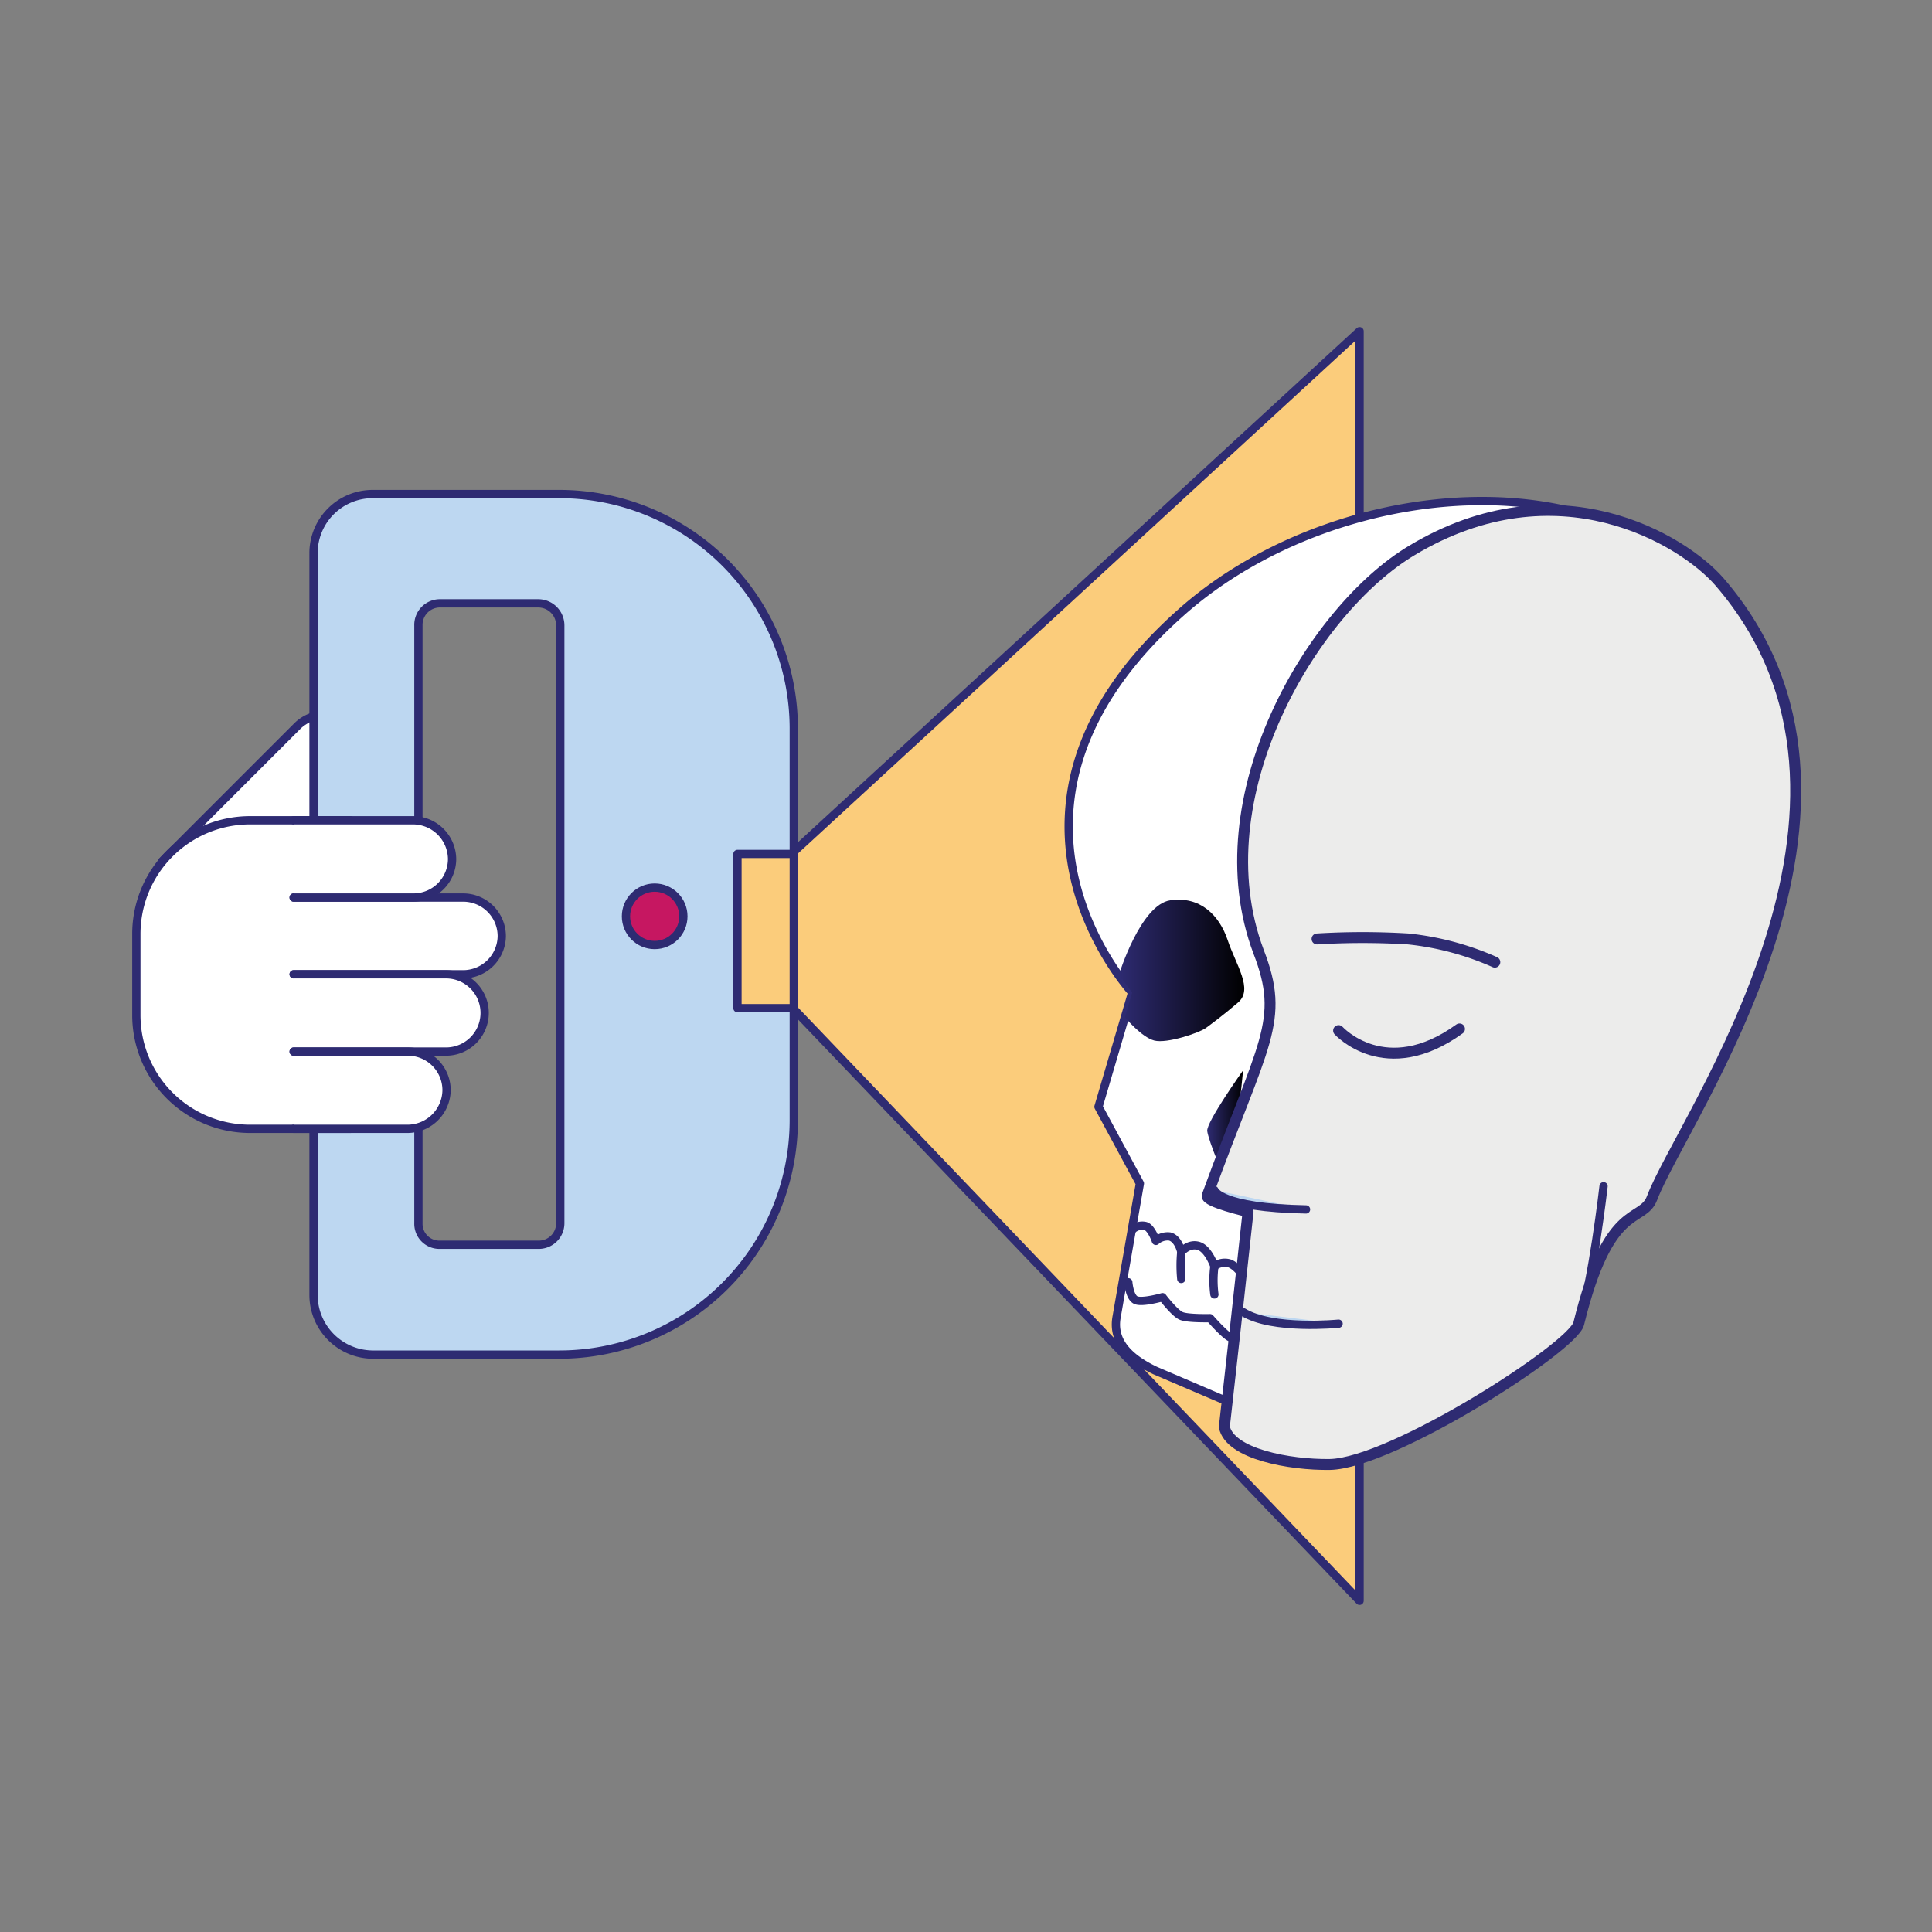 <?xml version="1.0" encoding="utf-8"?>
<!-- Generator: Adobe Illustrator 24.2.1, SVG Export Plug-In . SVG Version: 6.00 Build 0)  -->
<svg version="1.0" id="menu-icons-2D" xmlns="http://www.w3.org/2000/svg" xmlns:xlink="http://www.w3.org/1999/xlink" viewBox="0 0 350 350"><rect x="0" y="0" width="350" height="350" fill="#808080" stroke="none"/><defs><style>.cls-1{fill:#fff;}.cls-1,.cls-10,.cls-2,.cls-3,.cls-8,.cls-9{stroke:#2e2b72;stroke-linecap:round;stroke-linejoin:round;}.cls-1,.cls-10,.cls-2,.cls-3,.cls-9{stroke-width:1.5px;}.cls-2{fill:#fbcc7b;}.cls-3{fill:none;}.cls-4{fill:url(#Degradado_sin_nombre_11);}.cls-5{fill:url(#Degradado_sin_nombre_11-2);}.cls-6{fill:url(#Degradado_sin_nombre_11-3);}.cls-7{fill:url(#Degradado_sin_nombre_11-4);}.cls-8{fill:#ececeb;stroke-width:1.98px;}.cls-9{fill:#bdd7f1;}.cls-10{fill:#c61761;}</style><linearGradient id="Degradado_sin_nombre_11" x1="202.67" y1="175.78" x2="225.4" y2="175.78" gradientUnits="userSpaceOnUse"><stop offset="0" stop-color="#2e2b72"/><stop offset="1"/></linearGradient><linearGradient id="Degradado_sin_nombre_11-2" x1="235.14" y1="183.35" x2="258.27" y2="183.35" xlink:href="#Degradado_sin_nombre_11"/><linearGradient id="Degradado_sin_nombre_11-3" x1="218.71" y1="203.87" x2="225.23" y2="203.87" xlink:href="#Degradado_sin_nombre_11"/><linearGradient id="Degradado_sin_nombre_11-4" x1="226.78" y1="205.38" x2="233.54" y2="205.38" xlink:href="#Degradado_sin_nombre_11"/></defs><path class="cls-1" d="M29.3,156.1l24.6-24.6a7.1,7.1,0,0,1,9.9,0h0a7.1,7.1,0,0,1,0,9.9L48.4,156.7"/><polygon class="cls-2" points="143.8 154.3 246.3 60 246.3 178.2 246.3 290 143.8 182.8 143.8 154.3"/><path class="cls-1" d="M205.1,179.8s-31-33.4,8.8-68.8c29.1-26,84.7-29.8,102.3,5.6,19.7,39.9-10.2,77.9-13.9,92.6-.8,3.1-6.2-4-6.2-4L302,187s-10.9-4.3-14.9,8.6-1.6,39.4-1.6,39.4l-41.2,23.4a12.5,12.5,0,0,1-7.9,1.5l-27.1-11.6c-4.4-2.1-7.9-5.1-7-9.8l4.2-24.1L199,200.5Z"/><path class="cls-3" d="M278.7,200.5l-3.2,29.2-4.1,2.2s-2.3,3.1-3.4,3.7-2.7-1.1-2.7-1.1-.4,3.3-2.4,4.3a4.6,4.6,0,0,1-4.1,0s-1.2,3.5-3,4-4.8-.3-4.8-.3-.8,3-2.1,3.7-4.2,0-4.2,0a4.6,4.6,0,0,1-4.1,2.1c-4.4,0-5.4-2.4-5.4-2.4s-3.9.2-5-.3-2.5-3-2.5-3-3.7.2-4.8-.3-3.7-3.5-3.7-3.5-4,.1-5.2-.4-3.4-3.4-3.4-3.4-3.8,1.1-4.9.5-1.3-3.2-1.3-3.2"/><path class="cls-4" d="M202.7,176.6s3.9-12.7,9.3-13.5,8.9,2.7,10.4,7.2,4.7,8.9,1.9,11.3-4.6,3.7-5.8,4.6-7.1,2.9-9.4,2.3-5.3-4.2-5.3-4.2l1.3-4.5Z"/><path class="cls-5" d="M236.2,173.4s-2.7,8.5.5,10.9,6.2,4.3,6.4,6.8,4.1,6.4,5.5,6.1,11.5-4.8,9.4-15.5-7.6-12.7-9.9-12.2S238,169.4,236.2,173.4Z"/><path class="cls-6" d="M225.2,193.9s-6.7,9.4-6.5,11,3.2,9.4,3.9,8.9S225.2,193.9,225.2,193.9Z"/><path class="cls-7" d="M228.8,194.5s-2,19.4-2,21.4,5.5-4.2,6.6-7.3S228.8,194.5,228.8,194.5Z"/><path class="cls-3" d="M272.1,221.5a2.9,2.9,0,0,0-3.4,0,10.2,10.2,0,0,0-3,3.4,3,3,0,0,0-3.5-.5,9.7,9.7,0,0,0-3.9,4.5s-1.1-1.5-4.6.1-3.9,4.4-3.9,4.4-.4-1.9-3.1-.8-3.1,3.8-3.1,3.8a3.4,3.4,0,0,0-3.1-1.9,4.6,4.6,0,0,0-3.9,2.1,4.3,4.3,0,0,0-2.6-3,1.8,1.8,0,0,0-2.2.9s-1.8-2.8-3.1-3.2a2.7,2.7,0,0,0-2.7,1s-1.5-2.7-3.2-3.4a3.1,3.1,0,0,0-2.8.5s-1.1-3.2-2.9-3.7-3.1,1.1-3.1,1.1-.5-2.4-2.1-2.8a3.2,3.2,0,0,0-2.5.8s-.8-2.4-1.9-2.7a2.6,2.6,0,0,0-2.5.8"/><path class="cls-3" d="M214,226.8a24.7,24.7,0,0,0,0,4.9"/><path class="cls-3" d="M220,229.4a19.5,19.5,0,0,0,0,5.1"/><line class="cls-3" x1="243.6" y1="236.4" x2="244.7" y2="246.2"/><line class="cls-3" x1="258.3" y1="228.9" x2="258.8" y2="238.8"/><line class="cls-3" x1="251" y1="242.5" x2="251" y2="237.4"/><path class="cls-3" d="M268,228.9c-1,.5-2.7-1.1-2.7-1.1s-.4,3.3-2.4,4.3a4.6,4.6,0,0,1-4.1,0s-1.2,3.6-3,4-4.8-.3-4.8-.3-.8,3.1-2.1,3.7-4.2,0-4.2,0a4.5,4.5,0,0,1-4.1,2.2"/><path class="cls-8" d="M311.5,105.4c-6.6-7.6-29.4-21.5-55.7-5.7-18.1,10.8-38.3,44.8-27.8,72.7,4.9,12.7.9,16.2-9.3,44.2-.4,1.1,7.4,2.9,7.4,2.9L224,238.8l-2.2,19.7c1,4.9,11.8,6.9,19.1,6.8,11.3-.2,44-21.2,45.1-25.5,5.5-22.5,11.5-18,13.3-22.8C304.8,202.5,346.4,145.8,311.5,105.4Z"/><path class="cls-9" d="M220,215.6s.9,3.2,16.6,3.5"/><path class="cls-3" d="M290.5,214.9s-2,17.5-4.5,24.9"/><path class="cls-8" d="M242.5,186.7s8.5,9.4,21.9-.3"/><path class="cls-8" d="M238.6,170.1a136.1,136.1,0,0,1,16.5,0,51.7,51.7,0,0,1,15.7,4.2"/><path class="cls-9" d="M242.5,239.8s-12,1.2-17.3-2.1"/><path class="cls-9" d="M101.3,89.5H67.5a10.7,10.7,0,0,0-10.7,10.8V234.6a10.8,10.8,0,0,0,10.7,10.8h33.8a42.5,42.5,0,0,0,42.5-42.5v-71A42.5,42.5,0,0,0,101.3,89.5Zm.2,132.1a3.9,3.9,0,0,1-4,3.9H79.7a3.8,3.8,0,0,1-3.9-3.9V113.3a3.9,3.9,0,0,1,3.9-4H97.5a4,4,0,0,1,4,4Z"/><rect class="cls-2" x="133.6" y="154.7" width="10.2" height="27.94"/><path class="cls-1" d="M45.3,148.6H63.5a0,0,0,0,1,0,0v55.9a0,0,0,0,1,0,0H45.3a20.6,20.6,0,0,1-20.6-20.6V169.2A20.6,20.6,0,0,1,45.3,148.6Z"/><path class="cls-1" d="M53.2,162.6H83.9a7,7,0,0,1,7,7h0a7,7,0,0,1-7,6.9H53.2"/><path class="cls-1" d="M53.2,176.5H80.8a7,7,0,0,1,7,7h0a7,7,0,0,1-7,7H53.2"/><path class="cls-1" d="M53.2,190.5H73.9a7,7,0,0,1,7,7h0a7.1,7.1,0,0,1-7,7H53.2"/><path class="cls-1" d="M53.2,148.6H74.9a7.1,7.1,0,0,1,7,7h0a7,7,0,0,1-7,7H53.2"/><circle class="cls-10" cx="118.6" cy="166" r="5.2"/></svg>
